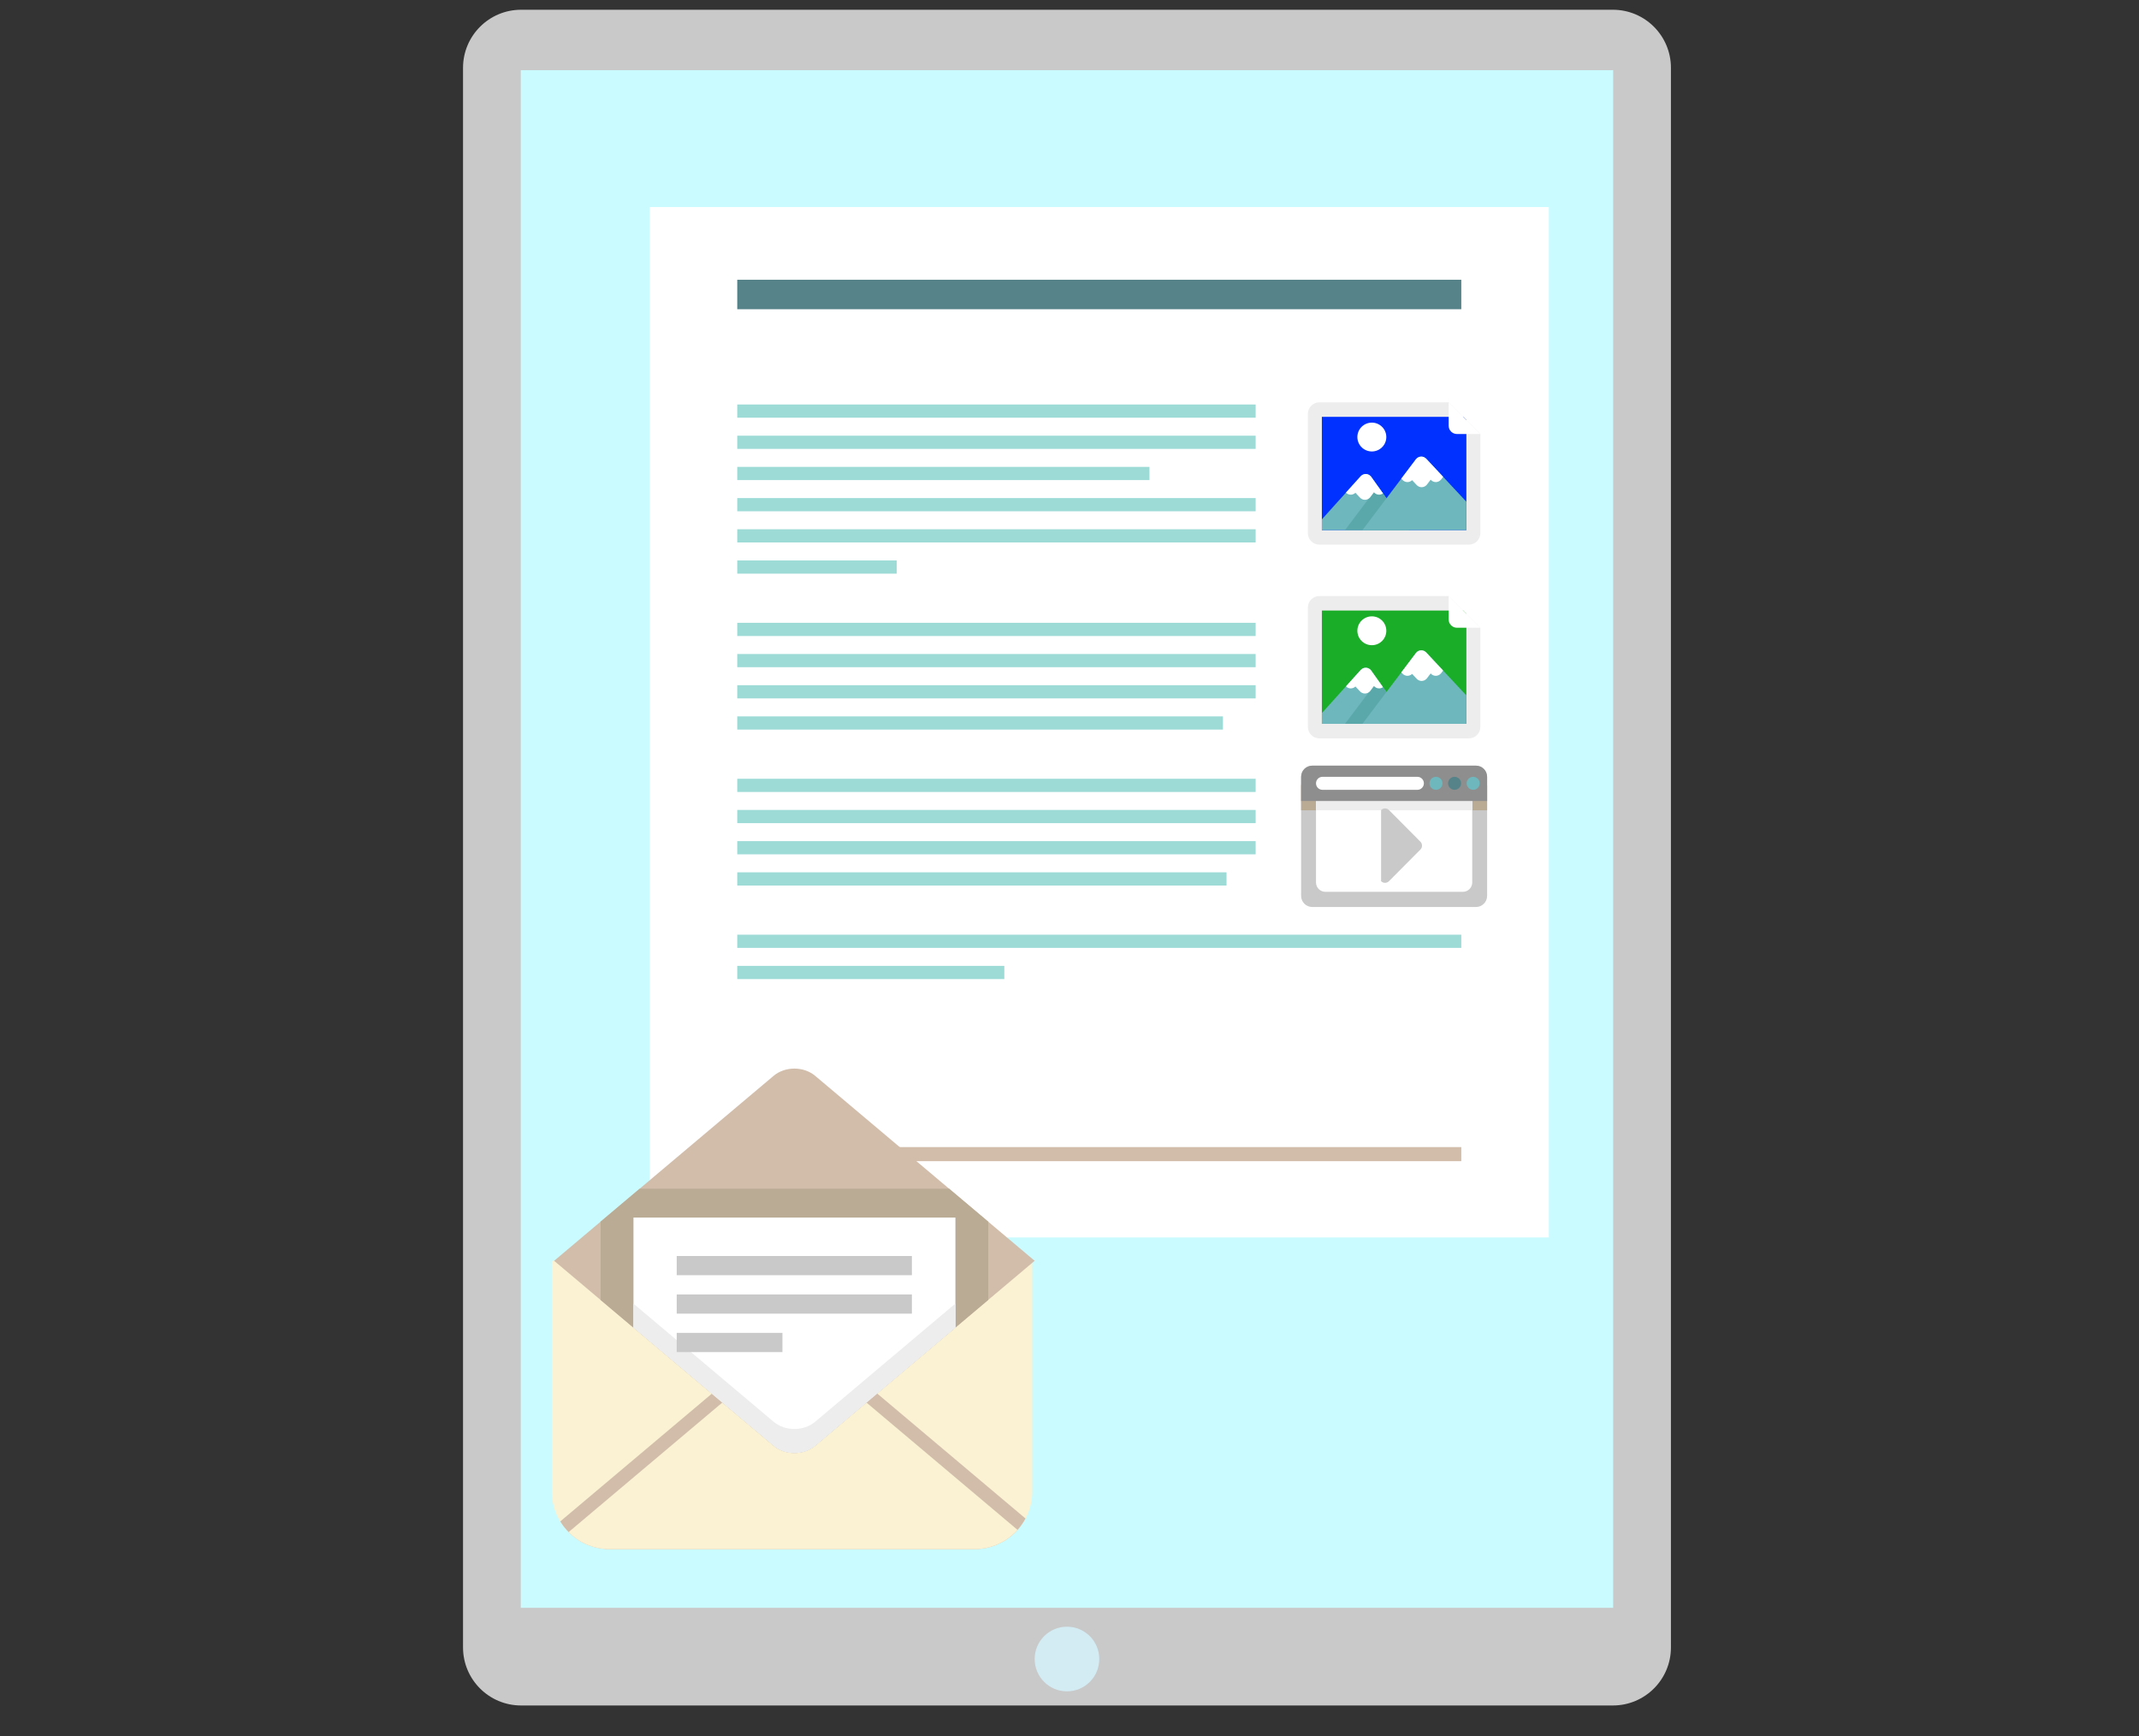 <?xml version="1.0" encoding="utf-8"?>
<!-- Generator: Adobe Illustrator 16.0.0, SVG Export Plug-In . SVG Version: 6.00 Build 0)  -->
<!DOCTYPE svg PUBLIC "-//W3C//DTD SVG 1.1//EN" "http://www.w3.org/Graphics/SVG/1.1/DTD/svg11.dtd">
<svg version="1.1" id="Layer_1" xmlns="http://www.w3.org/2000/svg" xmlns:xlink="http://www.w3.org/1999/xlink" x="0px" y="0px"
	 width="425px" height="345px" viewBox="88.393 110.737 425 345" enable-background="new 88.393 110.737 425 345"
	 xml:space="preserve">
<rect x="88.393" y="110.737" width="425" height="345" fill="#333333" stroke="none"/>
<g>
	<path fill="#C9C9C9" d="M180.393,124.216v313.851c0,6.371,5.166,11.535,11.536,11.535h23.077h170.77h23.083
		c6.371,0,11.534-5.164,11.534-11.535V124.216c0-6.372-5.163-11.542-11.534-11.542h-23.083h-170.77h-23.077
		C185.558,112.675,180.393,117.845,180.393,124.216z"/>
	<rect x="191.871" y="124.683" fill="#CAFBFF" width="217.043" height="305.513"/>
	<path fill="#D3ECF4" d="M306.809,440.367c0,3.557-2.872,6.426-6.416,6.426c-3.543,0-6.421-2.869-6.421-6.426
		c0-3.544,2.878-6.414,6.421-6.414C303.937,433.953,306.809,436.823,306.809,440.367z"/>
</g>
<g>
	<rect x="217.483" y="151.87" fill="#FFFFFF" width="178.651" height="204.741"/>
	<g>
		<polygon fill="#568389" points="337.085,166.32 276.532,166.32 234.878,166.32 234.878,172.181 276.532,172.181 337.085,172.181 
			378.739,172.181 378.739,166.32 		"/>
		<g>
			<rect x="234.878" y="191.108" fill="#9DDBD7" width="103" height="2.623"/>
			<rect x="234.878" y="197.305" fill="#9DDBD7" width="103" height="2.624"/>
			<rect x="234.878" y="203.502" fill="#9DDBD7" width="81.901" height="2.623"/>
			<rect x="234.878" y="209.698" fill="#9DDBD7" width="103" height="2.624"/>
			<rect x="234.878" y="215.896" fill="#9DDBD7" width="103" height="2.624"/>
			<rect x="234.878" y="222.092" fill="#9DDBD7" width="31.692" height="2.624"/>
			<rect x="234.878" y="234.486" fill="#9DDBD7" width="103" height="2.623"/>
			<rect x="234.878" y="240.683" fill="#9DDBD7" width="103" height="2.623"/>
			<rect x="234.878" y="246.879" fill="#9DDBD7" width="103" height="2.623"/>
			<rect x="234.878" y="253.076" fill="#9DDBD7" width="96.501" height="2.623"/>
			<rect x="234.878" y="265.47" fill="#9DDBD7" width="103" height="2.623"/>
			<rect x="234.878" y="271.667" fill="#9DDBD7" width="103" height="2.622"/>
			<rect x="234.878" y="277.863" fill="#9DDBD7" width="103" height="2.623"/>
			<rect x="234.878" y="284.061" fill="#9DDBD7" width="97.213" height="2.623"/>
			<rect x="234.878" y="296.453" fill="#9DDBD7" width="143.861" height="2.624"/>
			<rect x="234.878" y="302.65" fill="#9DDBD7" width="53.063" height="2.623"/>
		</g>
		<rect x="234.878" y="338.656" fill="#D2BDAB" width="143.861" height="2.797"/>
	</g>
</g>
<g>
	<g>
		<path fill="#FAF2D3" d="M198.026,363.157v15.276v28.643c0,6.327,5.13,11.456,11.457,11.456h72.561
			c6.327,0,11.457-5.129,11.457-11.456v-28.643v-15.276v-1.909h-95.475V363.157z"/>
		<path fill="#D2BDAB" d="M241.458,377.848l-41.749,35.185c2.012,3.294,5.63,5.5,9.773,5.5h72.561c4.381,0,8.185-2.461,10.113-6.075
			l-41.066-34.609C248.431,375.606,244.119,375.606,241.458,377.848z"/>
		<path fill="#FAF2D3" d="M242.095,380.831l-40.731,34.327c2.076,2.084,4.946,3.374,8.119,3.374h72.561
			c3.389,0,6.426-1.479,8.524-3.82l-40.203-33.881C248.081,378.906,244.378,378.906,242.095,380.831z"/>
	</g>
	<path fill="#D2BDAB" d="M242.095,324.502l-43.603,36.746l43.603,36.746c2.283,1.925,5.986,1.925,8.27,0l43.603-36.746
		l-43.603-36.746C248.081,322.576,244.378,322.576,242.095,324.502z"/>
	<path fill="#BAAB95" d="M215.486,346.927l-7.757,6.536v15.569l34.366,28.962c2.283,1.925,5.986,1.925,8.27,0l34.388-28.98v-15.531
		l-7.778-6.556H215.486z"/>
	<path fill="#FFFFFF" d="M214.257,374.533l27.838,23.461c2.283,1.925,5.986,1.925,8.27,0l27.86-23.479v-21.859h-63.968V374.533z"/>
	<path fill="#EDEDED" d="M242.095,393.221l-27.838-23.461v4.773l27.838,23.461c2.283,1.925,5.986,1.925,8.27,0l27.86-23.479v-4.773
		l-27.86,23.479C248.081,395.146,244.378,395.146,242.095,393.221z"/>
	<g>
		<rect x="222.85" y="360.293" fill="#C9C9C9" width="46.728" height="3.819"/>
		<rect x="222.85" y="367.932" fill="#C9C9C9" width="46.728" height="3.818"/>
		<polygon fill="#C9C9C9" points="227.143,375.569 222.85,375.569 222.85,379.388 227.143,379.388 239.561,379.388 243.854,379.388 
			243.854,375.569 239.561,375.569 		"/>
	</g>
</g>
<g>
	<g>
		<path fill="#EDEDED" d="M350.535,190.676c-1.258,0-2.277,1.02-2.277,2.277v23.72c0,1.258,1.02,2.278,2.277,2.278h29.715
			c1.258,0,2.277-1.021,2.277-2.278v-19.7l-6.297-6.297H350.535z"/>
		<polygon fill="#0031FF" points="351.035,193.558 351.035,216.068 379.75,216.068 379.75,194.195 379.113,193.558 		"/>
		<path fill="#FFFFFF" d="M376.23,195.33c0,0.907,0.736,1.643,1.643,1.643h3.285h1.369l-6.297-6.297V195.33z"/>
	</g>
	<path fill="#6DB7BD" d="M358.725,205.392l-7.689,8.537v2.14h17.332l-7.592-10.677C360.209,204.758,359.291,204.758,358.725,205.392
		z"/>
	<polygon fill="#5BA8AA" points="362.186,207.377 355.625,216.068 368.367,216.068 368.344,216.035 	"/>
	<path fill="#6DB7BD" d="M369.768,201.933l-10.674,14.136h20.656v-5.643l-7.934-8.493
		C371.25,201.299,370.332,201.299,369.768,201.933z"/>
	<path fill="#FFFFFF" d="M369.768,201.933l-2.951,3.907l0.197,0.209c0.535,0.601,1.387,0.632,1.955,0.096l0.861,0.922
		c0.564,0.634,1.482,0.634,2.049,0l0.768-1.017c0.564,0.634,1.482,0.633,2.049-0.001l0.432-0.572l-3.311-3.544
		C371.25,201.299,370.332,201.299,369.768,201.933z"/>
	<path fill="#FFFFFF" d="M358.725,205.392l-2.91,3.23c0.539,0.531,1.344,0.54,1.891,0.026l0.859,0.921
		c0.566,0.634,1.484,0.634,2.049,0l0.768-1.017c0.488,0.547,1.24,0.621,1.801,0.223l-2.406-3.384
		C360.209,204.758,359.291,204.758,358.725,205.392z"/>
	<g>
		<path fill="#FFFFFF" d="M360.967,194.708c-1.588,0-2.877,1.283-2.877,2.866s1.289,2.866,2.877,2.866
			c1.586,0,2.875-1.283,2.875-2.866S362.553,194.708,360.967,194.708z"/>
	</g>
</g>
<g>
	<g>
		<path fill="#EDEDED" d="M350.535,229.168c-1.258,0-2.277,1.02-2.277,2.277v23.72c0,1.258,1.02,2.278,2.277,2.278h29.715
			c1.258,0,2.277-1.021,2.277-2.278v-19.7l-6.297-6.297H350.535z"/>
		<polygon fill="#1AAD28" points="351.035,232.05 351.035,254.561 379.75,254.561 379.75,232.688 379.113,232.05 		"/>
		<path fill="#FFFFFF" d="M376.23,233.822c0,0.907,0.736,1.643,1.643,1.643h3.285h1.369l-6.297-6.297V233.822z"/>
	</g>
	<path fill="#6DB7BD" d="M358.725,243.884l-7.689,8.537v2.14h17.332l-7.592-10.677C360.209,243.25,359.291,243.25,358.725,243.884z"
		/>
	<polygon fill="#5BA8AA" points="362.186,245.869 355.625,254.561 368.367,254.561 368.344,254.527 	"/>
	<path fill="#6DB7BD" d="M369.768,240.425l-10.674,14.136h20.656v-5.643l-7.934-8.493
		C371.25,239.791,370.332,239.791,369.768,240.425z"/>
	<path fill="#FFFFFF" d="M369.768,240.425l-2.951,3.907l0.197,0.209c0.535,0.601,1.387,0.632,1.955,0.096l0.861,0.922
		c0.564,0.634,1.482,0.634,2.049,0l0.768-1.017c0.564,0.634,1.482,0.633,2.049-0.001l0.432-0.572l-3.311-3.544
		C371.25,239.791,370.332,239.791,369.768,240.425z"/>
	<path fill="#FFFFFF" d="M358.725,243.884l-2.91,3.23c0.539,0.531,1.344,0.54,1.891,0.026l0.859,0.921
		c0.566,0.634,1.484,0.634,2.049,0l0.768-1.017c0.488,0.547,1.24,0.621,1.801,0.223l-2.406-3.384
		C360.209,243.25,359.291,243.25,358.725,243.884z"/>
	<g>
		<path fill="#FFFFFF" d="M360.967,233.2c-1.588,0-2.877,1.283-2.877,2.866s1.289,2.866,2.877,2.866
			c1.586,0,2.875-1.283,2.875-2.866S362.553,233.2,360.967,233.2z"/>
	</g>
</g>
<g>
	<path fill="#C9C9C9" d="M381.653,262.866h-32.521c-1.225,0-2.218,0.993-2.218,2.217v23.652c0,1.225,0.993,2.217,2.218,2.217h32.521
		c1.225,0,2.217-0.992,2.217-2.217v-23.652C383.87,263.859,382.878,262.866,381.653,262.866z"/>
	<path fill="#BAAB95" d="M381.653,264.713h-32.521c-1.225,0-2.218,0.993-2.218,2.218v4.804h36.955v-4.804
		C383.87,265.707,382.878,264.713,381.653,264.713z"/>
	<path fill="#FFFFFF" d="M379.052,264.344h-27.317c-1.029,0-1.863,0.834-1.863,1.863v19.867c0,1.028,0.834,1.863,1.863,1.863h27.317
		c1.028,0,1.862-0.834,1.862-1.863v-19.867C380.914,265.178,380.08,264.344,379.052,264.344z"/>
	<path fill="#EDEDED" d="M380.155,264.713H350.63c-0.457,0.34-0.759,0.879-0.759,1.493v5.529h31.043v-5.529
		C380.914,265.593,380.613,265.053,380.155,264.713z"/>
	<g>
		<path fill="#C9C9C9" d="M364.368,271.69c-0.433-0.434-1.131-0.434-1.563,0v14.132c0.432,0.434,1.13,0.434,1.563,0l6.244-6.281
			c0.432-0.433,0.432-1.137,0-1.57L364.368,271.69z"/>
	</g>
	<path fill="#8E8E8E" d="M381.653,262.866h-32.521c-1.225,0-2.218,0.993-2.218,2.217v4.805h36.955v-4.805
		C383.87,263.859,382.878,262.866,381.653,262.866z"/>
	<circle fill="#6DB7BD" cx="373.708" cy="266.376" r="1.293"/>
	<circle fill="#568389" cx="377.403" cy="266.376" r="1.293"/>
	<circle fill="#6DB7BD" cx="381.099" cy="266.376" r="1.293"/>
	<path fill="#FFFFFF" d="M370.013,265.083h-6.468h-5.912h-6.468c-0.714,0-1.294,0.579-1.294,1.293s0.58,1.293,1.294,1.293h6.468
		h5.912h6.468c0.714,0,1.293-0.579,1.293-1.293S370.727,265.083,370.013,265.083z"/>
</g>
</svg>
